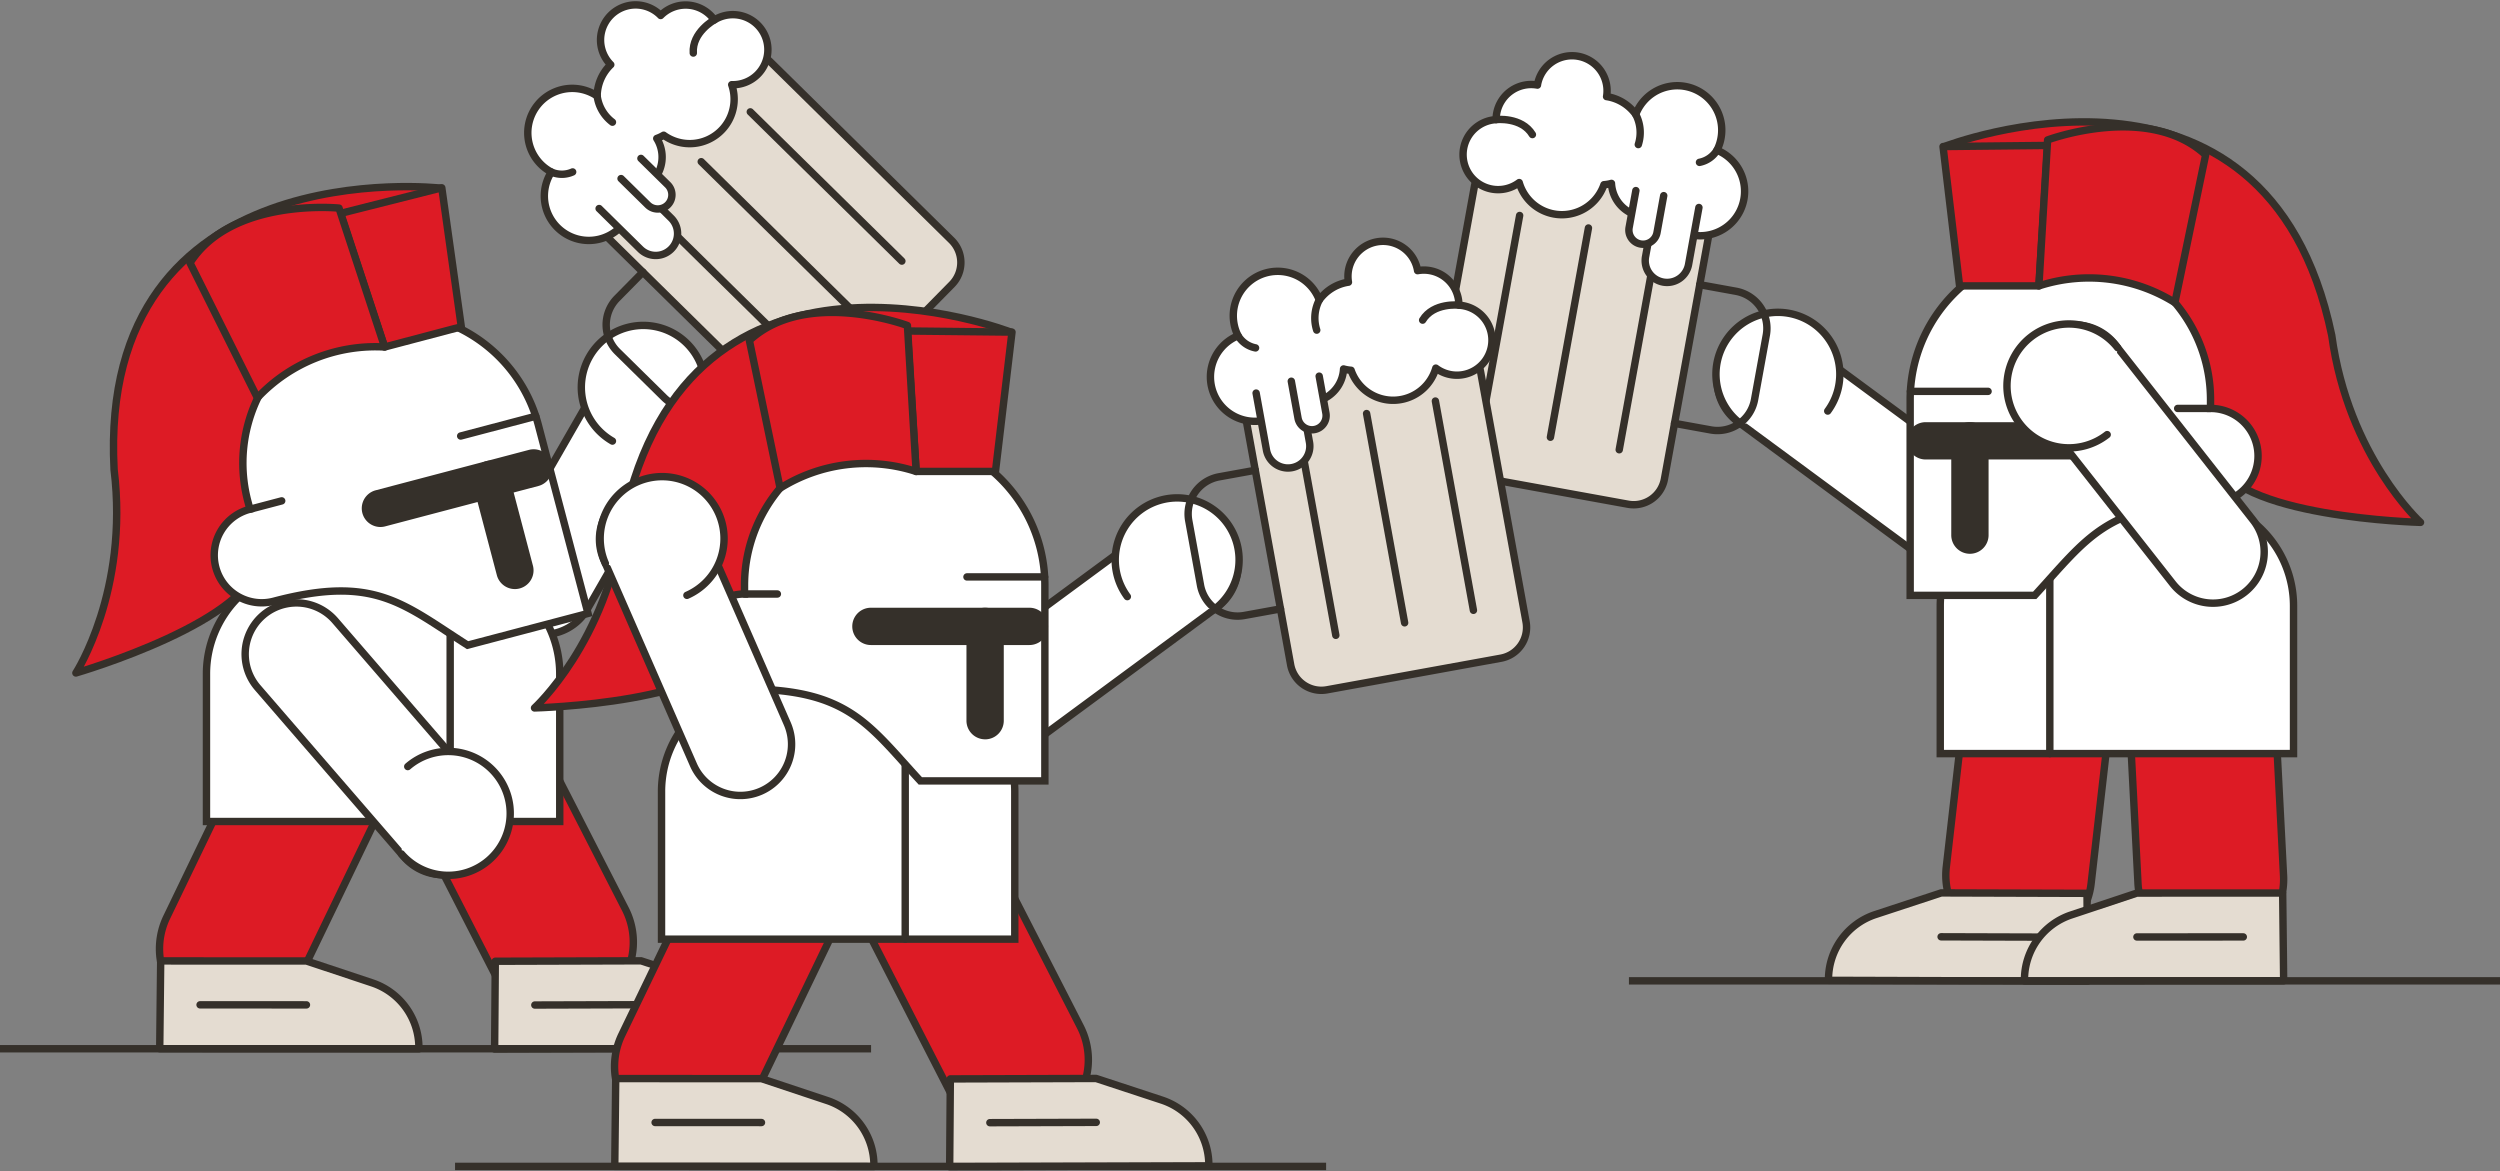 <?xml version="1.0" encoding="UTF-8"?>
<svg xmlns="http://www.w3.org/2000/svg" xmlns:xlink="http://www.w3.org/1999/xlink" id="Groupe_887" data-name="Groupe 887" width="404.24" height="189.399" viewBox="0 0 404.24 189.399">
  <rect x="0" y="0" width="404.24" height="189.399" fill="#808080" stroke="none"/>
  <defs>
    <clipPath id="clip-path">
      <rect id="Rectangle_13387" data-name="Rectangle 13387" width="404.24" height="189.399" fill="none"></rect>
    </clipPath>
  </defs>
  <g id="Groupe_865" data-name="Groupe 865" clip-path="url(#clip-path)">
    <path id="Tracé_1409" data-name="Tracé 1409" d="M224.321,46.078h0A8.284,8.284,0,0,1,235.9,44.327L265.031,65.8a8.283,8.283,0,1,1-9.83,13.334L226.072,57.66a8.284,8.284,0,0,1-1.752-11.582" transform="translate(54.945 10.537)" fill="#fff"></path>
    <path id="Tracé_1410" data-name="Tracé 1410" d="M224.321,46.078h0A8.284,8.284,0,0,1,235.9,44.327L265.031,65.8a8.283,8.283,0,1,1-9.83,13.334L226.072,57.66A8.284,8.284,0,0,1,224.321,46.078Z" transform="translate(54.945 10.537)" fill="none" stroke="#35302a" stroke-linecap="round" stroke-linejoin="round" stroke-width="1.199"></path>
    <path id="Tracé_1411" data-name="Tracé 1411" d="M226.63,58.587a10.015,10.015,0,1,1,14-2.118" transform="translate(54.908 9.995)" fill="#fff"></path>
    <path id="Tracé_1412" data-name="Tracé 1412" d="M226.63,58.587a10.015,10.015,0,1,1,14-2.118" transform="translate(54.908 9.995)" fill="none" stroke="#35302a" stroke-linecap="round" stroke-linejoin="round" stroke-width="1.199"></path>
    <path id="Tracé_1413" data-name="Tracé 1413" d="M262.815,133.048h0a11.786,11.786,0,0,0,13.048-10.37l3.172-27.739a11.785,11.785,0,1,0-23.417-2.678L252.445,120a11.786,11.786,0,0,0,10.37,13.048" transform="translate(62.263 20.185)" fill="#dd1b25"></path>
    <path id="Tracé_1414" data-name="Tracé 1414" d="M262.815,133.048h0a11.786,11.786,0,0,0,13.048-10.37l3.172-27.739a11.785,11.785,0,1,0-23.417-2.678L252.445,120A11.786,11.786,0,0,0,262.815,133.048Z" transform="translate(62.263 20.185)" fill="none" stroke="#35302a" stroke-linecap="round" stroke-linejoin="round" stroke-width="1.199"></path>
    <path id="Tracé_1415" data-name="Tracé 1415" d="M278.952,115.879l-23.57-.072-10.637,3.5a11.045,11.045,0,0,0-7.591,10.456v.182l41.907.127Z" transform="translate(58.509 28.571)" fill="#e4dcd1"></path>
    <path id="Tracé_1416" data-name="Tracé 1416" d="M278.952,115.879l-23.57-.072-10.637,3.5a11.045,11.045,0,0,0-7.591,10.456v.182l41.907.127Z" transform="translate(58.509 28.571)" fill="none" stroke="#35302a" stroke-linecap="round" stroke-linejoin="round" stroke-width="1.199"></path>
    <line id="Ligne_268" data-name="Ligne 268" x1="17.2" y1="0.052" transform="translate(313.869 151.477)" fill="#e4dcd1"></line>
    <line id="Ligne_269" data-name="Ligne 269" x1="17.2" y1="0.052" transform="translate(313.869 151.477)" fill="none" stroke="#35302a" stroke-linecap="round" stroke-linejoin="round" stroke-width="1.199"></line>
    <path id="Tracé_1417" data-name="Tracé 1417" d="M289.953,133.675h0A11.785,11.785,0,0,0,301.116,121.3l-1.437-27.884a11.785,11.785,0,0,0-23.539,1.213l1.437,27.884a11.785,11.785,0,0,0,12.376,11.163" transform="translate(68.124 20.289)" fill="#dd1b25"></path>
    <path id="Tracé_1418" data-name="Tracé 1418" d="M289.953,133.675h0A11.785,11.785,0,0,0,301.116,121.3l-1.437-27.884a11.785,11.785,0,0,0-23.539,1.213l1.437,27.884A11.785,11.785,0,0,0,289.953,133.675Z" transform="translate(68.124 20.289)" fill="none" stroke="#35302a" stroke-linecap="round" stroke-linejoin="round" stroke-width="1.199"></path>
    <path id="Tracé_1419" data-name="Tracé 1419" d="M304.319,115.821l-23.57.01-10.626,3.538a11.045,11.045,0,0,0-7.554,10.484v.182l41.907-.019Z" transform="translate(64.78 28.575)" fill="#e4dcd1"></path>
    <path id="Tracé_1420" data-name="Tracé 1420" d="M304.319,115.821l-23.57.01-10.626,3.538a11.045,11.045,0,0,0-7.554,10.484v.182l41.907-.019Z" transform="translate(64.78 28.575)" fill="none" stroke="#35302a" stroke-linecap="round" stroke-linejoin="round" stroke-width="1.199"></path>
    <line id="Ligne_270" data-name="Ligne 270" x1="17.2" y2="0.007" transform="translate(345.531 151.496)" fill="#e4dcd1"></line>
    <line id="Ligne_271" data-name="Ligne 271" x1="17.2" y2="0.007" transform="translate(345.531 151.496)" fill="none" stroke="#35302a" stroke-linecap="round" stroke-linejoin="round" stroke-width="1.199"></line>
    <path id="Tracé_1421" data-name="Tracé 1421" d="M251.647,105.906h57.122V82.025a17.388,17.388,0,0,0-17.388-17.388H269.035a17.387,17.387,0,0,0-17.388,17.388Z" transform="translate(62.085 15.947)" fill="#fff"></path>
    <path id="Tracé_1422" data-name="Tracé 1422" d="M251.647,105.906h57.122V82.025a17.388,17.388,0,0,0-17.388-17.388H269.035a17.387,17.387,0,0,0-17.388,17.388Z" transform="translate(62.085 15.947)" fill="none" stroke="#35302a" stroke-miterlimit="10" stroke-width="1.199"></path>
    <line id="Ligne_272" data-name="Ligne 272" y1="41.269" transform="translate(331.448 80.584)" fill="#fff"></line>
    <line id="Ligne_273" data-name="Ligne 273" y1="41.269" transform="translate(331.448 80.584)" fill="none" stroke="#35302a" stroke-linecap="round" stroke-linejoin="round" stroke-width="1.199"></line>
    <path id="Tracé_1423" data-name="Tracé 1423" d="M252.168,19.794S304.248-.455,314.82,50.331c2.687,19.633,14.356,30.234,14.356,30.234s-30.7-.746-33.331-10.6-2-20.895-15.878-21.526" transform="translate(62.214 3.9)" fill="#dd1b25"></path>
    <path id="Tracé_1424" data-name="Tracé 1424" d="M252.168,19.794S304.248-.455,314.82,50.331c2.687,19.633,14.356,30.234,14.356,30.234s-30.7-.746-33.331-10.6-2-20.895-15.878-21.526" transform="translate(62.214 3.9)" fill="none" stroke="#35302a" stroke-linecap="round" stroke-linejoin="round" stroke-width="1.199"></path>
    <path id="Tracé_1425" data-name="Tracé 1425" d="M247.744,56.642V88.284h20.137c8.425-9.136,11.639-14.86,28.429-14.86a7.683,7.683,0,1,0,0-15.366V56.642a24.283,24.283,0,0,0-48.566,0" transform="translate(61.122 7.984)" fill="#fff"></path>
    <path id="Tracé_1426" data-name="Tracé 1426" d="M247.744,56.642V88.284h20.137c8.425-9.136,11.639-14.86,28.429-14.86a7.683,7.683,0,1,0,0-15.366V56.642a24.283,24.283,0,0,0-48.566,0Z" transform="translate(61.122 7.984)" fill="none" stroke="#35302a" stroke-miterlimit="10" stroke-width="1.199"></path>
    <path id="Tracé_1427" data-name="Tracé 1427" d="M254.683,41.574l-2.677-22.532,16.913-.18L267.51,41.574Z" transform="translate(62.174 4.654)" fill="#dd1b25"></path>
    <path id="Tracé_1428" data-name="Tracé 1428" d="M254.683,41.574l-2.677-22.532,16.913-.18L267.51,41.574Z" transform="translate(62.174 4.654)" fill="none" stroke="#35302a" stroke-linecap="round" stroke-linejoin="round" stroke-width="1.199"></path>
    <path id="Tracé_1429" data-name="Tracé 1429" d="M291.4,20.994c-9.257-8.535-25.553-2.422-25.553-2.422l-1.409,23.6a26.163,26.163,0,0,1,21.99,2.7Z" transform="translate(65.242 4.059)" fill="#dd1b25"></path>
    <path id="Tracé_1430" data-name="Tracé 1430" d="M291.4,20.994c-9.257-8.535-25.553-2.422-25.553-2.422l-1.409,23.6a26.163,26.163,0,0,1,21.99,2.7Z" transform="translate(65.242 4.059)" fill="none" stroke="#35302a" stroke-linecap="round" stroke-linejoin="round" stroke-width="1.199"></path>
    <line id="Ligne_274" data-name="Ligne 274" x1="25.622" transform="translate(311.37 71.28)" fill="#35302a"></line>
    <path id="Tracé_1431" data-name="Tracé 1431" d="M275.972,60.788H250.348a3.016,3.016,0,0,1,0-6.033h25.624a3.016,3.016,0,1,1,0,6.033" transform="translate(61.021 13.509)" fill="#35302a"></path>
    <line id="Ligne_275" data-name="Ligne 275" y2="15.249" transform="translate(318.528 71.28)" fill="#35302a"></line>
    <path id="Tracé_1432" data-name="Tracé 1432" d="M256.091,76.035a3.017,3.017,0,0,1-3.017-3.017V57.771a3.017,3.017,0,1,1,6.034,0V73.018a3.017,3.017,0,0,1-3.017,3.017" transform="translate(62.437 13.509)" fill="#35302a"></path>
    <line id="Ligne_276" data-name="Ligne 276" x1="5.312" transform="translate(352.12 66.042)" fill="#e4dcd1"></line>
    <line id="Ligne_277" data-name="Ligne 277" x1="5.312" transform="translate(352.12 66.042)" fill="none" stroke="#35302a" stroke-linecap="round" stroke-linejoin="round" stroke-width="1.199"></line>
    <line id="Ligne_278" data-name="Ligne 278" x2="12.558" transform="translate(308.905 63.281)" fill="#fff"></line>
    <line id="Ligne_279" data-name="Ligne 279" x2="12.558" transform="translate(308.905 63.281)" fill="none" stroke="#35302a" stroke-linecap="round" stroke-linejoin="round" stroke-width="1.199"></line>
    <path id="Tracé_1433" data-name="Tracé 1433" d="M265.627,43.913h0a8.283,8.283,0,0,0-1.4,11.631L286.592,84a8.282,8.282,0,0,0,13.024-10.234L277.258,45.308a8.283,8.283,0,0,0-11.631-1.4" transform="translate(64.753 10.397)" fill="#fff"></path>
    <path id="Tracé_1434" data-name="Tracé 1434" d="M265.627,43.913h0a8.283,8.283,0,0,0-1.4,11.631L286.592,84a8.282,8.282,0,0,0,13.024-10.234L277.258,45.308A8.283,8.283,0,0,0,265.627,43.913Z" transform="translate(64.753 10.397)" fill="none" stroke="#35302a" stroke-linecap="round" stroke-linejoin="round" stroke-width="1.199"></path>
    <path id="Tracé_1435" data-name="Tracé 1435" d="M278.191,45.848A10.015,10.015,0,1,0,276.5,59.911" transform="translate(64.22 10.367)" fill="#fff"></path>
    <path id="Tracé_1436" data-name="Tracé 1436" d="M278.191,45.848A10.015,10.015,0,1,0,276.5,59.911" transform="translate(64.22 10.367)" fill="none" stroke="#35302a" stroke-linecap="round" stroke-linejoin="round" stroke-width="1.199"></path>
    <line id="Ligne_280" data-name="Ligne 280" x1="140.85" transform="translate(263.39 158.598)" fill="none" stroke="#35302a" stroke-miterlimit="10" stroke-width="1.199"></line>
    <path id="Tracé_1437" data-name="Tracé 1437" d="M189.407,71.285,217.558,76.4a5.052,5.052,0,0,0,5.86-4.057l7.357-40.473a5.055,5.055,0,0,0-4.057-5.86L198.566,20.9a5.053,5.053,0,0,0-5.86,4.057L185.35,65.425a5.055,5.055,0,0,0,4.057,5.86" transform="translate(45.709 5.135)" fill="#e4dcd1"></path>
    <path id="Tracé_1438" data-name="Tracé 1438" d="M189.407,71.285,217.558,76.4a5.052,5.052,0,0,0,5.86-4.057l7.357-40.473a5.055,5.055,0,0,0-4.057-5.86L198.566,20.9a5.053,5.053,0,0,0-5.86,4.057L185.35,65.425A5.055,5.055,0,0,0,189.407,71.285Z" transform="translate(45.709 5.135)" fill="none" stroke="#35302a" stroke-linecap="round" stroke-linejoin="round" stroke-width="1.199"></path>
    <line id="Ligne_281" data-name="Ligne 281" x1="6.15" y2="33.838" transform="translate(261.821 38.886)" fill="none" stroke="#35302a" stroke-linecap="round" stroke-linejoin="round" stroke-width="1.199"></line>
    <line id="Ligne_282" data-name="Ligne 282" x1="6.15" y2="33.838" transform="translate(250.696 36.864)" fill="none" stroke="#35302a" stroke-linecap="round" stroke-linejoin="round" stroke-width="1.199"></line>
    <line id="Ligne_283" data-name="Ligne 283" x1="6.15" y2="33.838" transform="translate(239.571 34.842)" fill="none" stroke="#35302a" stroke-linecap="round" stroke-linejoin="round" stroke-width="1.199"></line>
    <path id="Tracé_1439" data-name="Tracé 1439" d="M221.26,36.923l5.86,1.065a6.092,6.092,0,0,1,4.9,7.081l-1.9,10.439a6.09,6.09,0,0,1-7.081,4.9l-5.86-1.065" transform="translate(53.583 9.109)" fill="none" stroke="#35302a" stroke-linecap="round" stroke-linejoin="round" stroke-width="1.199"></path>
    <path id="Tracé_1440" data-name="Tracé 1440" d="M189.849,22.215a5.666,5.666,0,0,0,8.985,5.54,7.186,7.186,0,0,0,13.7.345,6.261,6.261,0,0,0,1.218-.213,5.67,5.67,0,0,0,8.09,4.825,7.185,7.185,0,1,0,8.969-10.194,6.989,6.989,0,0,0,.657-1.955,7.187,7.187,0,0,0-13.791-3.832,7.13,7.13,0,0,0-4.524-2.85c-.062-.011-.126-.022-.189-.03v0a5.669,5.669,0,0,0-11.154-2.028c-.01.056-.021.112-.026.168h0a5.666,5.666,0,0,0-6.591,4.563,5.869,5.869,0,0,0-.093,1.021,5.672,5.672,0,0,0-5.246,4.645" transform="translate(46.816 1.767)" fill="#fff"></path>
    <path id="Tracé_1441" data-name="Tracé 1441" d="M189.849,22.215a5.666,5.666,0,0,0,8.985,5.54,7.186,7.186,0,0,0,13.7.345,6.261,6.261,0,0,0,1.218-.213,5.67,5.67,0,0,0,8.09,4.825,7.185,7.185,0,1,0,8.969-10.194,6.989,6.989,0,0,0,.657-1.955,7.187,7.187,0,0,0-13.791-3.832,7.13,7.13,0,0,0-4.524-2.85c-.062-.011-.126-.022-.189-.03v0a5.669,5.669,0,0,0-11.154-2.028c-.01.056-.021.112-.026.168h0a5.666,5.666,0,0,0-6.591,4.563,5.869,5.869,0,0,0-.093,1.021A5.672,5.672,0,0,0,189.849,22.215Z" transform="translate(46.816 1.767)" fill="none" stroke="#35302a" stroke-linecap="round" stroke-linejoin="round" stroke-width="1.199"></path>
    <path id="Tracé_1442" data-name="Tracé 1442" d="M212.152,14.836a6.356,6.356,0,0,1,.415,4.88" transform="translate(52.341 3.66)" fill="#fff"></path>
    <path id="Tracé_1443" data-name="Tracé 1443" d="M212.152,14.836a6.356,6.356,0,0,1,.415,4.88" transform="translate(52.341 3.66)" fill="none" stroke="#35302a" stroke-linecap="round" stroke-linejoin="round" stroke-width="1.199"></path>
    <path id="Tracé_1444" data-name="Tracé 1444" d="M223.246,19.478a4.243,4.243,0,0,1-2.826,1.967" transform="translate(54.381 4.806)" fill="#fff"></path>
    <path id="Tracé_1445" data-name="Tracé 1445" d="M223.246,19.478a4.243,4.243,0,0,1-2.826,1.967" transform="translate(54.381 4.806)" fill="none" stroke="#35302a" stroke-linecap="round" stroke-linejoin="round" stroke-width="1.199"></path>
    <path id="Tracé_1446" data-name="Tracé 1446" d="M194.04,15.516s4.124-.469,5.871,2.422" transform="translate(47.873 3.821)" fill="#fff"></path>
    <path id="Tracé_1447" data-name="Tracé 1447" d="M194.04,15.516s4.124-.469,5.871,2.422" transform="translate(47.873 3.821)" fill="none" stroke="#35302a" stroke-linecap="round" stroke-linejoin="round" stroke-width="1.199"></path>
    <path id="Tracé_1448" data-name="Tracé 1448" d="M215.111,25.9l-1.674,9.213a3.533,3.533,0,0,0,6.953,1.263l1.674-9.212" transform="translate(52.644 6.39)" fill="#fff"></path>
    <path id="Tracé_1449" data-name="Tracé 1449" d="M215.111,25.9l-1.674,9.213a3.533,3.533,0,0,0,6.953,1.263l1.674-9.212" transform="translate(52.644 6.39)" fill="none" stroke="#35302a" stroke-linecap="round" stroke-linejoin="round" stroke-width="1.199"></path>
    <path id="Tracé_1450" data-name="Tracé 1450" d="M212.389,24.72,211.3,30.691a2.29,2.29,0,1,0,4.507.819l1.086-5.971" transform="translate(52.123 6.099)" fill="#fff"></path>
    <path id="Tracé_1451" data-name="Tracé 1451" d="M212.389,24.72,211.3,30.691a2.29,2.29,0,1,0,4.507.819l1.086-5.971" transform="translate(52.123 6.099)" fill="none" stroke="#35302a" stroke-linecap="round" stroke-linejoin="round" stroke-width="1.199"></path>
    <path id="Tracé_1452" data-name="Tracé 1452" d="M94.223,44.936h0a8.283,8.283,0,0,0-11.308,3.058L64.894,79.376a8.282,8.282,0,1,0,14.365,8.25L97.281,56.244a8.283,8.283,0,0,0-3.058-11.308" transform="translate(15.739 10.815)" fill="#fff"></path>
    <path id="Tracé_1453" data-name="Tracé 1453" d="M94.223,44.936h0a8.283,8.283,0,0,0-11.308,3.058L64.894,79.376a8.282,8.282,0,1,0,14.365,8.25L97.281,56.244A8.283,8.283,0,0,0,94.223,44.936Z" transform="translate(15.739 10.815)" fill="none" stroke="#35302a" stroke-linecap="round" stroke-linejoin="round" stroke-width="1.199"></path>
    <path id="Tracé_1454" data-name="Tracé 1454" d="M94.1,57.208a10.015,10.015,0,1,0-13.673,3.7" transform="translate(18.601 10.412)" fill="#fff"></path>
    <path id="Tracé_1455" data-name="Tracé 1455" d="M94.1,57.208a10.015,10.015,0,1,0-13.673,3.7" transform="translate(18.601 10.412)" fill="none" stroke="#35302a" stroke-linecap="round" stroke-linejoin="round" stroke-width="1.199"></path>
    <path id="Tracé_1456" data-name="Tracé 1456" d="M82.91,139.944h0a11.785,11.785,0,0,1-15.862-5.115l-12.73-24.851A11.785,11.785,0,0,1,75.3,99.231l12.73,24.851a11.784,11.784,0,0,1-5.115,15.862" transform="translate(13.081 22.9)" fill="#dd1b25"></path>
    <path id="Tracé_1457" data-name="Tracé 1457" d="M82.91,139.944h0a11.785,11.785,0,0,1-15.862-5.115l-12.73-24.851A11.785,11.785,0,0,1,75.3,99.231l12.73,24.851A11.784,11.784,0,0,1,82.91,139.944Z" transform="translate(13.081 22.9)" fill="none" stroke="#35302a" stroke-linecap="round" stroke-linejoin="round" stroke-width="1.199"></path>
    <path id="Tracé_1458" data-name="Tracé 1458" d="M64.26,124.687l23.57-.072,10.637,3.5a11.045,11.045,0,0,1,7.591,10.456v.182l-41.907.127Z" transform="translate(15.827 30.744)" fill="#e4dcd1"></path>
    <path id="Tracé_1459" data-name="Tracé 1459" d="M64.26,124.687l23.57-.072,10.637,3.5a11.045,11.045,0,0,1,7.591,10.456v.182l-41.907.127Z" transform="translate(15.827 30.744)" fill="none" stroke="#35302a" stroke-linecap="round" stroke-linejoin="round" stroke-width="1.199"></path>
    <line id="Ligne_284" data-name="Ligne 284" y1="0.052" x2="17.2" transform="translate(86.481 162.457)" fill="#e4dcd1"></line>
    <line id="Ligne_285" data-name="Ligne 285" y1="0.052" x2="17.2" transform="translate(86.481 162.457)" fill="none" stroke="#35302a" stroke-linecap="round" stroke-linejoin="round" stroke-width="1.199"></line>
    <path id="Tracé_1460" data-name="Tracé 1460" d="M27.358,140.986h0a11.785,11.785,0,0,1-5.5-15.735L33.988,100.1a11.785,11.785,0,1,1,21.23,10.237L43.091,135.49a11.785,11.785,0,0,1-15.734,5.5" transform="translate(5.104 23.051)" fill="#dd1b25"></path>
    <path id="Tracé_1461" data-name="Tracé 1461" d="M27.358,140.986h0a11.785,11.785,0,0,1-5.5-15.735L33.988,100.1a11.785,11.785,0,1,1,21.23,10.237L43.091,135.49A11.785,11.785,0,0,1,27.358,140.986Z" transform="translate(5.104 23.051)" fill="none" stroke="#35302a" stroke-linecap="round" stroke-linejoin="round" stroke-width="1.199"></path>
    <path id="Tracé_1462" data-name="Tracé 1462" d="M20.872,124.629l23.57.01,10.626,3.538a11.045,11.045,0,0,1,7.554,10.484v.182l-41.907-.019Z" transform="translate(5.111 30.748)" fill="#e4dcd1"></path>
    <path id="Tracé_1463" data-name="Tracé 1463" d="M20.872,124.629l23.57.01,10.626,3.538a11.045,11.045,0,0,1,7.554,10.484v.182l-41.907-.019Z" transform="translate(5.111 30.748)" fill="none" stroke="#35302a" stroke-linecap="round" stroke-linejoin="round" stroke-width="1.199"></path>
    <line id="Ligne_286" data-name="Ligne 286" x2="17.2" y2="0.007" transform="translate(32.351 162.477)" fill="#e4dcd1"></line>
    <line id="Ligne_287" data-name="Ligne 287" x2="17.2" y2="0.007" transform="translate(32.351 162.477)" fill="none" stroke="#35302a" stroke-linecap="round" stroke-linejoin="round" stroke-width="1.199"></line>
    <path id="Tracé_1464" data-name="Tracé 1464" d="M83.9,114.713H26.779V90.832A17.388,17.388,0,0,1,44.167,73.444H66.513A17.387,17.387,0,0,1,83.9,90.832Z" transform="translate(6.607 18.12)" fill="#fff"></path>
    <path id="Tracé_1465" data-name="Tracé 1465" d="M83.9,114.713H26.779V90.832A17.388,17.388,0,0,1,44.167,73.444H66.513A17.387,17.387,0,0,1,83.9,90.832Z" transform="translate(6.607 18.12)" fill="none" stroke="#35302a" stroke-miterlimit="10" stroke-width="1.199"></path>
    <line id="Ligne_288" data-name="Ligne 288" y1="41.269" transform="translate(72.792 91.564)" fill="#fff"></line>
    <line id="Ligne_289" data-name="Ligne 289" y1="41.269" transform="translate(72.792 91.564)" fill="none" stroke="#35302a" stroke-linecap="round" stroke-linejoin="round" stroke-width="1.199"></line>
    <path id="Tracé_1466" data-name="Tracé 1466" d="M68.817,24.446s-55.522-6.3-52.8,45.5c2.407,19.671-6.174,32.9-6.174,32.9s29.5-8.549,29.527-18.748S35.978,63.381,49.238,59.23" transform="translate(2.429 5.972)" fill="#dd1b25"></path>
    <path id="Tracé_1467" data-name="Tracé 1467" d="M68.817,24.446s-55.522-6.3-52.8,45.5c2.407,19.671-6.174,32.9-6.174,32.9s29.5-8.549,29.527-18.748S35.978,63.381,49.238,59.23" transform="translate(2.429 5.972)" fill="none" stroke="#35302a" stroke-linecap="round" stroke-linejoin="round" stroke-width="1.199"></path>
    <path id="Tracé_1468" data-name="Tracé 1468" d="M80.15,58.6l8.066,30.6L68.746,94.329c-10.476-6.686-15.044-11.4-31.278-7.121a7.683,7.683,0,1,1-3.917-14.858l-.362-1.369A24.283,24.283,0,0,1,80.15,58.6" transform="translate(6.864 9.992)" fill="#fff"></path>
    <path id="Tracé_1469" data-name="Tracé 1469" d="M80.15,58.6l8.066,30.6L68.746,94.329c-10.476-6.686-15.044-11.4-31.278-7.121a7.683,7.683,0,1,1-3.917-14.858l-.362-1.369A24.283,24.283,0,0,1,80.15,58.6Z" transform="translate(6.864 9.992)" fill="none" stroke="#35302a" stroke-miterlimit="10" stroke-width="1.199"></path>
    <path id="Tracé_1470" data-name="Tracé 1470" d="M63.7,46.828l-3.157-22.47L44.149,28.5,51.3,50.1Z" transform="translate(10.892 6.01)" fill="#dd1b25"></path>
    <path id="Tracé_1471" data-name="Tracé 1471" d="M63.7,46.828l-3.157-22.47L44.149,28.5,51.3,50.1Z" transform="translate(10.892 6.01)" fill="none" stroke="#35302a" stroke-linecap="round" stroke-linejoin="round" stroke-width="1.199"></path>
    <path id="Tracé_1472" data-name="Tracé 1472" d="M24.644,35.869c6.776-10.612,24.092-8.857,24.092-8.857l7.377,22.458a26.167,26.167,0,0,0-20.573,8.217Z" transform="translate(6.08 6.638)" fill="#dd1b25"></path>
    <path id="Tracé_1473" data-name="Tracé 1473" d="M24.644,35.869c6.776-10.612,24.092-8.857,24.092-8.857l7.377,22.458a26.167,26.167,0,0,0-20.573,8.217Z" transform="translate(6.08 6.638)" fill="none" stroke="#35302a" stroke-linecap="round" stroke-linejoin="round" stroke-width="1.199"></path>
    <line id="Ligne_290" data-name="Ligne 290" y1="6.533" x2="24.776" transform="translate(61.514 75.663)" fill="#35302a"></line>
    <path id="Tracé_1474" data-name="Tracé 1474" d="M49.936,70.838a3.018,3.018,0,0,1-.768-5.936L73.944,58.37a3.017,3.017,0,1,1,1.54,5.835L50.706,70.737a2.994,2.994,0,0,1-.77.1" transform="translate(11.576 14.376)" fill="#35302a"></path>
    <line id="Ligne_291" data-name="Ligne 291" x2="3.887" y2="14.744" transform="translate(79.368 77.488)" fill="#35302a"></line>
    <path id="Tracé_1475" data-name="Tracé 1475" d="M68.145,80.514a3.018,3.018,0,0,1-2.916-2.249L61.343,63.521a3.017,3.017,0,1,1,5.835-1.538l3.886,14.744a3.021,3.021,0,0,1-2.919,3.788" transform="translate(15.109 14.737)" fill="#35302a"></path>
    <line id="Ligne_292" data-name="Ligne 292" y1="1.354" x2="5.136" transform="translate(40.414 80.988)" fill="#e4dcd1"></line>
    <line id="Ligne_293" data-name="Ligne 293" y1="1.354" x2="5.136" transform="translate(40.414 80.988)" fill="none" stroke="#35302a" stroke-linecap="round" stroke-linejoin="round" stroke-width="1.199"></line>
    <line id="Ligne_294" data-name="Ligne 294" x1="12.143" y2="3.202" transform="translate(74.491 67.301)" fill="#fff"></line>
    <line id="Ligne_295" data-name="Ligne 295" x1="12.143" y2="3.202" transform="translate(74.491 67.301)" fill="none" stroke="#35302a" stroke-linecap="round" stroke-linejoin="round" stroke-width="1.199"></line>
    <path id="Tracé_1476" data-name="Tracé 1476" d="M69.171,120.119h0a8.282,8.282,0,0,0,.848-11.683L46.349,81.061A8.283,8.283,0,1,0,33.818,91.9l23.67,27.375a8.283,8.283,0,0,0,11.683.848" transform="translate(7.846 19.292)" fill="#fff"></path>
    <path id="Tracé_1477" data-name="Tracé 1477" d="M69.171,120.119h0a8.282,8.282,0,0,0,.848-11.683L46.349,81.061A8.283,8.283,0,1,0,33.818,91.9l23.67,27.375A8.283,8.283,0,0,0,69.171,120.119Z" transform="translate(7.846 19.292)" fill="none" stroke="#35302a" stroke-linecap="round" stroke-linejoin="round" stroke-width="1.199"></path>
    <path id="Tracé_1478" data-name="Tracé 1478" d="M52.065,114.028A10.015,10.015,0,1,0,53.09,99.9" transform="translate(12.845 24.046)" fill="#fff"></path>
    <path id="Tracé_1479" data-name="Tracé 1479" d="M52.065,114.028A10.015,10.015,0,1,0,53.09,99.9" transform="translate(12.845 24.046)" fill="none" stroke="#35302a" stroke-linecap="round" stroke-linejoin="round" stroke-width="1.199"></path>
    <line id="Ligne_296" data-name="Ligne 296" x2="140.85" transform="translate(0 169.578)" fill="none" stroke="#35302a" stroke-miterlimit="10" stroke-width="1.199"></line>
    <path id="Tracé_1480" data-name="Tracé 1480" d="M134.944,44.291,114.868,64.679a5.054,5.054,0,0,1-7.126.055L78.43,35.872a5.055,5.055,0,0,1-.055-7.127L98.45,8.357a5.055,5.055,0,0,1,7.127-.055l29.312,28.863a5.054,5.054,0,0,1,.055,7.126" transform="translate(18.981 1.692)" fill="#e4dcd1"></path>
    <path id="Tracé_1481" data-name="Tracé 1481" d="M134.944,44.291,114.868,64.679a5.054,5.054,0,0,1-7.126.055L78.43,35.872a5.055,5.055,0,0,1-.055-7.127L98.45,8.357a5.055,5.055,0,0,1,7.127-.055l29.312,28.863A5.054,5.054,0,0,1,134.944,44.291Z" transform="translate(18.981 1.692)" fill="none" stroke="#35302a" stroke-linecap="round" stroke-linejoin="round" stroke-width="1.199"></path>
    <line id="Ligne_297" data-name="Ligne 297" x2="24.507" y2="24.13" transform="translate(105.454 34.202)" fill="none" stroke="#35302a" stroke-linecap="round" stroke-linejoin="round" stroke-width="1.199"></line>
    <line id="Ligne_298" data-name="Ligne 298" x2="24.507" y2="24.13" transform="translate(113.387 26.145)" fill="none" stroke="#35302a" stroke-linecap="round" stroke-linejoin="round" stroke-width="1.199"></line>
    <line id="Ligne_299" data-name="Ligne 299" x2="24.507" y2="24.13" transform="translate(121.32 18.088)" fill="none" stroke="#35302a" stroke-linecap="round" stroke-linejoin="round" stroke-width="1.199"></line>
    <path id="Tracé_1482" data-name="Tracé 1482" d="M84.55,35.293l-4.179,4.244a6.09,6.09,0,0,0,.067,8.612L88,55.593a6.091,6.091,0,0,0,8.614-.067l4.178-4.243" transform="translate(19.397 8.707)" fill="none" stroke="#35302a" stroke-linecap="round" stroke-linejoin="round" stroke-width="1.199"></path>
    <path id="Tracé_1483" data-name="Tracé 1483" d="M105.585,3.848a5.666,5.666,0,0,1-4.159,9.7,7.185,7.185,0,0,1-11,8.168,6.447,6.447,0,0,1-1.12.526,5.669,5.669,0,0,1-3.839,8.6,7.185,7.185,0,1,1-13.2-3.174A6.983,6.983,0,0,1,70.6,26.452a7.186,7.186,0,0,1,9.07-11.072,7.134,7.134,0,0,1,2.06-4.934c.045-.046.09-.091.138-.133l0,0a5.669,5.669,0,0,1,7.954-8.079c.04.039.082.081.117.122l0,0a5.669,5.669,0,0,1,8.016-.061,5.8,5.8,0,0,1,.664.782,5.67,5.67,0,0,1,6.964.779" transform="translate(16.889 0.148)" fill="#fff"></path>
    <path id="Tracé_1484" data-name="Tracé 1484" d="M105.585,3.848a5.666,5.666,0,0,1-4.159,9.7,7.185,7.185,0,0,1-11,8.168,6.447,6.447,0,0,1-1.12.526,5.669,5.669,0,0,1-3.839,8.6,7.185,7.185,0,1,1-13.2-3.174A6.983,6.983,0,0,1,70.6,26.452a7.186,7.186,0,0,1,9.07-11.072,7.134,7.134,0,0,1,2.06-4.934c.045-.046.09-.091.138-.133l0,0a5.669,5.669,0,0,1,7.954-8.079c.04.039.082.081.117.122l0,0a5.669,5.669,0,0,1,8.016-.061,5.8,5.8,0,0,1,.664.782A5.67,5.67,0,0,1,105.585,3.848Z" transform="translate(16.889 0.148)" fill="none" stroke="#35302a" stroke-linecap="round" stroke-linejoin="round" stroke-width="1.199"></path>
    <path id="Tracé_1485" data-name="Tracé 1485" d="M77.452,12.454a6.352,6.352,0,0,0,2.468,4.229" transform="translate(19.109 3.073)" fill="#fff"></path>
    <path id="Tracé_1486" data-name="Tracé 1486" d="M77.452,12.454a6.352,6.352,0,0,0,2.468,4.229" transform="translate(19.109 3.073)" fill="none" stroke="#35302a" stroke-linecap="round" stroke-linejoin="round" stroke-width="1.199"></path>
    <path id="Tracé_1487" data-name="Tracé 1487" d="M71.509,22.317a4.243,4.243,0,0,0,3.443-.017" transform="translate(17.642 5.502)" fill="#fff"></path>
    <path id="Tracé_1488" data-name="Tracé 1488" d="M71.509,22.317a4.243,4.243,0,0,0,3.443-.017" transform="translate(17.642 5.502)" fill="none" stroke="#35302a" stroke-linecap="round" stroke-linejoin="round" stroke-width="1.199"></path>
    <path id="Tracé_1489" data-name="Tracé 1489" d="M93.328,2.58s-3.642,1.99-3.407,5.361" transform="translate(22.182 0.637)" fill="#fff"></path>
    <path id="Tracé_1490" data-name="Tracé 1490" d="M93.328,2.58s-3.642,1.99-3.407,5.361" transform="translate(22.182 0.637)" fill="none" stroke="#35302a" stroke-linecap="round" stroke-linejoin="round" stroke-width="1.199"></path>
    <path id="Tracé_1491" data-name="Tracé 1491" d="M82.664,23.009l6.672,6.57a3.533,3.533,0,0,1-4.958,5.035l-6.672-6.57" transform="translate(19.171 5.677)" fill="#fff"></path>
    <path id="Tracé_1492" data-name="Tracé 1492" d="M82.664,23.009l6.672,6.57a3.533,3.533,0,0,1-4.958,5.035l-6.672-6.57" transform="translate(19.171 5.677)" fill="none" stroke="#35302a" stroke-linecap="round" stroke-linejoin="round" stroke-width="1.199"></path>
    <path id="Tracé_1493" data-name="Tracé 1493" d="M83.765,20.546,88.09,24.8a2.29,2.29,0,0,1-3.214,3.264L80.551,23.81" transform="translate(19.873 5.069)" fill="#fff"></path>
    <path id="Tracé_1494" data-name="Tracé 1494" d="M83.765,20.546,88.09,24.8a2.29,2.29,0,0,1-3.214,3.264L80.551,23.81" transform="translate(19.873 5.069)" fill="none" stroke="#35302a" stroke-linecap="round" stroke-linejoin="round" stroke-width="1.199"></path>
    <path id="Tracé_1495" data-name="Tracé 1495" d="M167.984,70.145h0A8.284,8.284,0,0,0,156.4,68.394L127.273,89.87A8.283,8.283,0,0,0,137.1,103.2l29.128-21.476a8.284,8.284,0,0,0,1.752-11.582" transform="translate(30.569 16.475)" fill="#fff"></path>
    <path id="Tracé_1496" data-name="Tracé 1496" d="M167.984,70.145h0A8.284,8.284,0,0,0,156.4,68.394L127.273,89.87A8.283,8.283,0,0,0,137.1,103.2l29.128-21.476A8.284,8.284,0,0,0,167.984,70.145Z" transform="translate(30.569 16.475)" fill="none" stroke="#35302a" stroke-linecap="round" stroke-linejoin="round" stroke-width="1.199"></path>
    <path id="Tracé_1497" data-name="Tracé 1497" d="M160.6,82.654a10.015,10.015,0,1,0-14-2.118" transform="translate(35.684 15.932)" fill="#fff"></path>
    <path id="Tracé_1498" data-name="Tracé 1498" d="M160.6,82.654a10.015,10.015,0,1,0-14-2.118" transform="translate(35.684 15.932)" fill="none" stroke="#35302a" stroke-linecap="round" stroke-linejoin="round" stroke-width="1.199"></path>
    <path id="Tracé_1499" data-name="Tracé 1499" d="M141.927,155.2h0a11.785,11.785,0,0,1-15.862-5.115l-12.73-24.851a11.785,11.785,0,0,1,20.977-10.747l12.73,24.851a11.784,11.784,0,0,1-5.115,15.862" transform="translate(27.641 26.664)" fill="#dd1b25"></path>
    <path id="Tracé_1500" data-name="Tracé 1500" d="M141.927,155.2h0a11.785,11.785,0,0,1-15.862-5.115l-12.73-24.851a11.785,11.785,0,0,1,20.977-10.747l12.73,24.851A11.784,11.784,0,0,1,141.927,155.2Z" transform="translate(27.641 26.664)" fill="none" stroke="#35302a" stroke-linecap="round" stroke-linejoin="round" stroke-width="1.199"></path>
    <path id="Tracé_1501" data-name="Tracé 1501" d="M123.278,139.946l23.57-.072,10.637,3.5a11.045,11.045,0,0,1,7.591,10.456v.182l-41.907.127Z" transform="translate(30.388 34.509)" fill="#e4dcd1"></path>
    <path id="Tracé_1502" data-name="Tracé 1502" d="M123.278,139.946l23.57-.072,10.637,3.5a11.045,11.045,0,0,1,7.591,10.456v.182l-41.907.127Z" transform="translate(30.388 34.509)" fill="none" stroke="#35302a" stroke-linecap="round" stroke-linejoin="round" stroke-width="1.199"></path>
    <line id="Ligne_300" data-name="Ligne 300" y1="0.052" x2="17.2" transform="translate(160.059 181.481)" fill="#e4dcd1"></line>
    <line id="Ligne_301" data-name="Ligne 301" y1="0.052" x2="17.2" transform="translate(160.059 181.481)" fill="none" stroke="#35302a" stroke-linecap="round" stroke-linejoin="round" stroke-width="1.199"></line>
    <path id="Tracé_1503" data-name="Tracé 1503" d="M86.376,156.245h0a11.783,11.783,0,0,1-5.5-15.734l12.127-25.15a11.785,11.785,0,1,1,21.23,10.237l-12.127,25.15a11.785,11.785,0,0,1-15.734,5.5" transform="translate(19.665 26.816)" fill="#dd1b25"></path>
    <path id="Tracé_1504" data-name="Tracé 1504" d="M86.376,156.245h0a11.783,11.783,0,0,1-5.5-15.734l12.127-25.15a11.785,11.785,0,1,1,21.23,10.237l-12.127,25.15A11.785,11.785,0,0,1,86.376,156.245Z" transform="translate(19.665 26.816)" fill="none" stroke="#35302a" stroke-linecap="round" stroke-linejoin="round" stroke-width="1.199"></path>
    <path id="Tracé_1505" data-name="Tracé 1505" d="M79.889,139.888l23.57.01,10.626,3.538a11.045,11.045,0,0,1,7.554,10.484v.182l-41.907-.019Z" transform="translate(19.671 34.513)" fill="#e4dcd1"></path>
    <path id="Tracé_1506" data-name="Tracé 1506" d="M79.889,139.888l23.57.01,10.626,3.538a11.045,11.045,0,0,1,7.554,10.484v.182l-41.907-.019Z" transform="translate(19.671 34.513)" fill="none" stroke="#35302a" stroke-linecap="round" stroke-linejoin="round" stroke-width="1.199"></path>
    <line id="Ligne_302" data-name="Ligne 302" x2="17.2" y2="0.007" transform="translate(105.929 181.501)" fill="#e4dcd1"></line>
    <line id="Ligne_303" data-name="Ligne 303" x2="17.2" y2="0.007" transform="translate(105.929 181.501)" fill="none" stroke="#35302a" stroke-linecap="round" stroke-linejoin="round" stroke-width="1.199"></line>
    <path id="Tracé_1507" data-name="Tracé 1507" d="M142.919,129.973H85.8V106.092A17.387,17.387,0,0,1,103.184,88.7H125.53a17.389,17.389,0,0,1,17.389,17.388Z" transform="translate(21.167 21.885)" fill="#fff"></path>
    <path id="Tracé_1508" data-name="Tracé 1508" d="M142.919,129.973H85.8V106.092A17.387,17.387,0,0,1,103.184,88.7H125.53a17.389,17.389,0,0,1,17.389,17.388Z" transform="translate(21.167 21.885)" fill="none" stroke="#35302a" stroke-miterlimit="10" stroke-width="1.199"></path>
    <line id="Ligne_304" data-name="Ligne 304" y1="41.269" transform="translate(146.37 110.588)" fill="#fff"></line>
    <line id="Ligne_305" data-name="Ligne 305" y1="41.269" transform="translate(146.37 110.588)" fill="none" stroke="#35302a" stroke-linecap="round" stroke-linejoin="round" stroke-width="1.199"></line>
    <path id="Tracé_1509" data-name="Tracé 1509" d="M146.333,43.861S94.253,23.612,83.681,74.4c-2.687,19.633-14.356,30.234-14.356,30.234s30.7-.746,33.331-10.6,2-20.895,15.878-21.526" transform="translate(17.104 9.838)" fill="#dd1b25"></path>
    <path id="Tracé_1510" data-name="Tracé 1510" d="M146.333,43.861S94.253,23.612,83.681,74.4c-2.687,19.633-14.356,30.234-14.356,30.234s30.7-.746,33.331-10.6,2-20.895,15.878-21.526" transform="translate(17.104 9.838)" fill="none" stroke="#35302a" stroke-linecap="round" stroke-linejoin="round" stroke-width="1.199"></path>
    <path id="Tracé_1511" data-name="Tracé 1511" d="M146.649,80.709v31.642H126.512c-8.425-9.136-11.639-14.86-28.429-14.86a7.683,7.683,0,1,1,0-15.366V80.709a24.283,24.283,0,0,1,48.566,0" transform="translate(22.302 13.921)" fill="#fff"></path>
    <path id="Tracé_1512" data-name="Tracé 1512" d="M146.649,80.709v31.642H126.512c-8.425-9.136-11.639-14.86-28.429-14.86a7.683,7.683,0,1,1,0-15.366V80.709a24.283,24.283,0,0,1,48.566,0Z" transform="translate(22.302 13.921)" fill="none" stroke="#35302a" stroke-miterlimit="10" stroke-width="1.199"></path>
    <path id="Tracé_1513" data-name="Tracé 1513" d="M131.925,65.641,134.6,43.109l-16.913-.18L119.1,65.641Z" transform="translate(29.036 10.591)" fill="#dd1b25"></path>
    <path id="Tracé_1514" data-name="Tracé 1514" d="M131.925,65.641,134.6,43.109l-16.913-.18L119.1,65.641Z" transform="translate(29.036 10.591)" fill="none" stroke="#35302a" stroke-linecap="round" stroke-linejoin="round" stroke-width="1.199"></path>
    <path id="Tracé_1515" data-name="Tracé 1515" d="M97.193,45.061c9.257-8.535,25.553-2.422,25.553-2.422l1.409,23.6a26.163,26.163,0,0,0-21.99,2.7Z" transform="translate(23.979 9.997)" fill="#dd1b25"></path>
    <path id="Tracé_1516" data-name="Tracé 1516" d="M97.193,45.061c9.257-8.535,25.553-2.422,25.553-2.422l1.409,23.6a26.163,26.163,0,0,0-21.99,2.7Z" transform="translate(23.979 9.997)" fill="none" stroke="#35302a" stroke-linecap="round" stroke-linejoin="round" stroke-width="1.199"></path>
    <line id="Ligne_306" data-name="Ligne 306" x2="25.622" transform="translate(140.825 101.284)" fill="#35302a"></line>
    <path id="Tracé_1517" data-name="Tracé 1517" d="M139.178,84.854H113.554a3.016,3.016,0,0,1,0-6.033h25.624a3.016,3.016,0,1,1,0,6.033" transform="translate(27.271 19.446)" fill="#35302a"></path>
    <line id="Ligne_307" data-name="Ligne 307" y2="15.249" transform="translate(159.29 101.284)" fill="#35302a"></line>
    <path id="Tracé_1518" data-name="Tracé 1518" d="M128.364,100.1a3.017,3.017,0,0,1-3.017-3.017V81.838a3.017,3.017,0,0,1,6.034,0V97.087a3.017,3.017,0,0,1-3.017,3.017" transform="translate(30.925 19.446)" fill="#35302a"></path>
    <line id="Ligne_308" data-name="Ligne 308" x2="5.312" transform="translate(120.386 96.047)" fill="#e4dcd1"></line>
    <line id="Ligne_309" data-name="Ligne 309" x2="5.312" transform="translate(120.386 96.047)" fill="none" stroke="#35302a" stroke-linecap="round" stroke-linejoin="round" stroke-width="1.199"></line>
    <line id="Ligne_310" data-name="Ligne 310" x1="12.558" transform="translate(156.355 93.286)" fill="#fff"></line>
    <line id="Ligne_311" data-name="Ligne 311" x1="12.558" transform="translate(156.355 93.286)" fill="none" stroke="#35302a" stroke-linecap="round" stroke-linejoin="round" stroke-width="1.199"></line>
    <path id="Tracé_1519" data-name="Tracé 1519" d="M82.713,63.984h0A8.283,8.283,0,0,1,93.62,68.252l14.5,33.156a8.282,8.282,0,1,1-15.176,6.639l-14.5-33.156a8.281,8.281,0,0,1,4.269-10.908" transform="translate(19.181 15.614)" fill="#fff"></path>
    <path id="Tracé_1520" data-name="Tracé 1520" d="M82.713,63.984h0A8.283,8.283,0,0,1,93.62,68.252l14.5,33.156a8.282,8.282,0,1,1-15.176,6.639l-14.5-33.156A8.281,8.281,0,0,1,82.713,63.984Z" transform="translate(19.181 15.614)" fill="none" stroke="#35302a" stroke-linecap="round" stroke-linejoin="round" stroke-width="1.199"></path>
    <path id="Tracé_1521" data-name="Tracé 1521" d="M78.681,75.848A10.015,10.015,0,1,1,91.87,81.009" transform="translate(19.204 15.251)" fill="#fff"></path>
    <path id="Tracé_1522" data-name="Tracé 1522" d="M78.681,75.848A10.015,10.015,0,1,1,91.87,81.009" transform="translate(19.204 15.251)" fill="none" stroke="#35302a" stroke-linecap="round" stroke-linejoin="round" stroke-width="1.199"></path>
    <line id="Ligne_312" data-name="Ligne 312" x2="140.85" transform="translate(73.578 188.603)" fill="none" stroke="#35302a" stroke-miterlimit="10" stroke-width="1.199"></line>
    <path id="Tracé_1523" data-name="Tracé 1523" d="M202.875,95.352l-28.151,5.117a5.052,5.052,0,0,1-5.86-4.057l-7.357-40.473a5.055,5.055,0,0,1,4.057-5.86l28.151-5.117a5.053,5.053,0,0,1,5.86,4.057l7.357,40.473a5.055,5.055,0,0,1-4.057,5.86" transform="translate(39.826 11.073)" fill="#e4dcd1"></path>
    <path id="Tracé_1524" data-name="Tracé 1524" d="M202.875,95.352l-28.151,5.117a5.052,5.052,0,0,1-5.86-4.057l-7.357-40.473a5.055,5.055,0,0,1,4.057-5.86l28.151-5.117a5.053,5.053,0,0,1,5.86,4.057l7.357,40.473A5.055,5.055,0,0,1,202.875,95.352Z" transform="translate(39.826 11.073)" fill="none" stroke="#35302a" stroke-linecap="round" stroke-linejoin="round" stroke-width="1.199"></path>
    <line id="Ligne_313" data-name="Ligne 313" x2="6.15" y2="33.838" transform="translate(209.847 68.891)" fill="none" stroke="#35302a" stroke-linecap="round" stroke-linejoin="round" stroke-width="1.199"></line>
    <line id="Ligne_314" data-name="Ligne 314" x2="6.15" y2="33.838" transform="translate(220.972 66.869)" fill="none" stroke="#35302a" stroke-linecap="round" stroke-linejoin="round" stroke-width="1.199"></line>
    <line id="Ligne_315" data-name="Ligne 315" x2="6.15" y2="33.838" transform="translate(232.097 64.847)" fill="none" stroke="#35302a" stroke-linecap="round" stroke-linejoin="round" stroke-width="1.199"></line>
    <path id="Tracé_1525" data-name="Tracé 1525" d="M164.957,60.989l-5.86,1.065a6.092,6.092,0,0,0-4.9,7.081l1.9,10.439a6.09,6.09,0,0,0,7.081,4.9l5.86-1.065" transform="translate(38.018 15.047)" fill="none" stroke="#35302a" stroke-linecap="round" stroke-linejoin="round" stroke-width="1.199"></path>
    <path id="Tracé_1526" data-name="Tracé 1526" d="M202.42,46.282a5.665,5.665,0,0,1-8.985,5.539,7.186,7.186,0,0,1-13.7.347,6.358,6.358,0,0,1-1.218-.214,5.67,5.67,0,0,1-8.09,4.825,7.185,7.185,0,1,1-8.969-10.194,6.989,6.989,0,0,1-.657-1.955A7.187,7.187,0,0,1,174.592,40.8a7.131,7.131,0,0,1,4.524-2.85c.062-.011.126-.022.189-.03v0a5.669,5.669,0,0,1,11.154-2.028c.01.055.021.112.026.167h0a5.667,5.667,0,0,1,6.591,4.563,5.884,5.884,0,0,1,.094,1.022,5.67,5.67,0,0,1,5.246,4.645" transform="translate(38.732 7.705)" fill="#fff"></path>
    <path id="Tracé_1527" data-name="Tracé 1527" d="M202.42,46.282a5.665,5.665,0,0,1-8.985,5.539,7.186,7.186,0,0,1-13.7.347,6.358,6.358,0,0,1-1.218-.214,5.67,5.67,0,0,1-8.09,4.825,7.185,7.185,0,1,1-8.969-10.194,6.989,6.989,0,0,1-.657-1.955A7.187,7.187,0,0,1,174.592,40.8a7.131,7.131,0,0,1,4.524-2.85c.062-.011.126-.022.189-.03v0a5.669,5.669,0,0,1,11.154-2.028c.01.055.021.112.026.167h0a5.667,5.667,0,0,1,6.591,4.563,5.884,5.884,0,0,1,.094,1.022A5.67,5.67,0,0,1,202.42,46.282Z" transform="translate(38.732 7.705)" fill="none" stroke="#35302a" stroke-linecap="round" stroke-linejoin="round" stroke-width="1.199"></path>
    <path id="Tracé_1528" data-name="Tracé 1528" d="M171.259,38.9a6.356,6.356,0,0,0-.415,4.88" transform="translate(42.065 9.598)" fill="#fff"></path>
    <path id="Tracé_1529" data-name="Tracé 1529" d="M171.259,38.9a6.356,6.356,0,0,0-.415,4.88" transform="translate(42.065 9.598)" fill="none" stroke="#35302a" stroke-linecap="round" stroke-linejoin="round" stroke-width="1.199"></path>
    <path id="Tracé_1530" data-name="Tracé 1530" d="M160.574,43.545a4.243,4.243,0,0,0,2.826,1.967" transform="translate(39.616 10.743)" fill="#fff"></path>
    <path id="Tracé_1531" data-name="Tracé 1531" d="M160.574,43.545a4.243,4.243,0,0,0,2.826,1.967" transform="translate(39.616 10.743)" fill="none" stroke="#35302a" stroke-linecap="round" stroke-linejoin="round" stroke-width="1.199"></path>
    <path id="Tracé_1532" data-name="Tracé 1532" d="M190.384,39.583s-4.124-.469-5.872,2.422" transform="translate(45.522 9.759)" fill="#fff"></path>
    <path id="Tracé_1533" data-name="Tracé 1533" d="M190.384,39.583s-4.124-.469-5.872,2.422" transform="translate(45.522 9.759)" fill="none" stroke="#35302a" stroke-linecap="round" stroke-linejoin="round" stroke-width="1.199"></path>
    <path id="Tracé_1534" data-name="Tracé 1534" d="M169.869,49.969l1.674,9.213a3.533,3.533,0,1,1-6.953,1.263l-1.674-9.212" transform="translate(40.194 12.328)" fill="#fff"></path>
    <path id="Tracé_1535" data-name="Tracé 1535" d="M169.869,49.969l1.674,9.213a3.533,3.533,0,1,1-6.953,1.263l-1.674-9.212" transform="translate(40.194 12.328)" fill="none" stroke="#35302a" stroke-linecap="round" stroke-linejoin="round" stroke-width="1.199"></path>
    <path id="Tracé_1536" data-name="Tracé 1536" d="M171.986,48.787l1.086,5.971a2.29,2.29,0,0,1-4.507.819l-1.086-5.971" transform="translate(41.32 12.037)" fill="#fff"></path>
    <path id="Tracé_1537" data-name="Tracé 1537" d="M171.986,48.787l1.086,5.971a2.29,2.29,0,0,1-4.507.819l-1.086-5.971" transform="translate(41.32 12.037)" fill="none" stroke="#35302a" stroke-linecap="round" stroke-linejoin="round" stroke-width="1.199"></path>
  </g>
</svg>
